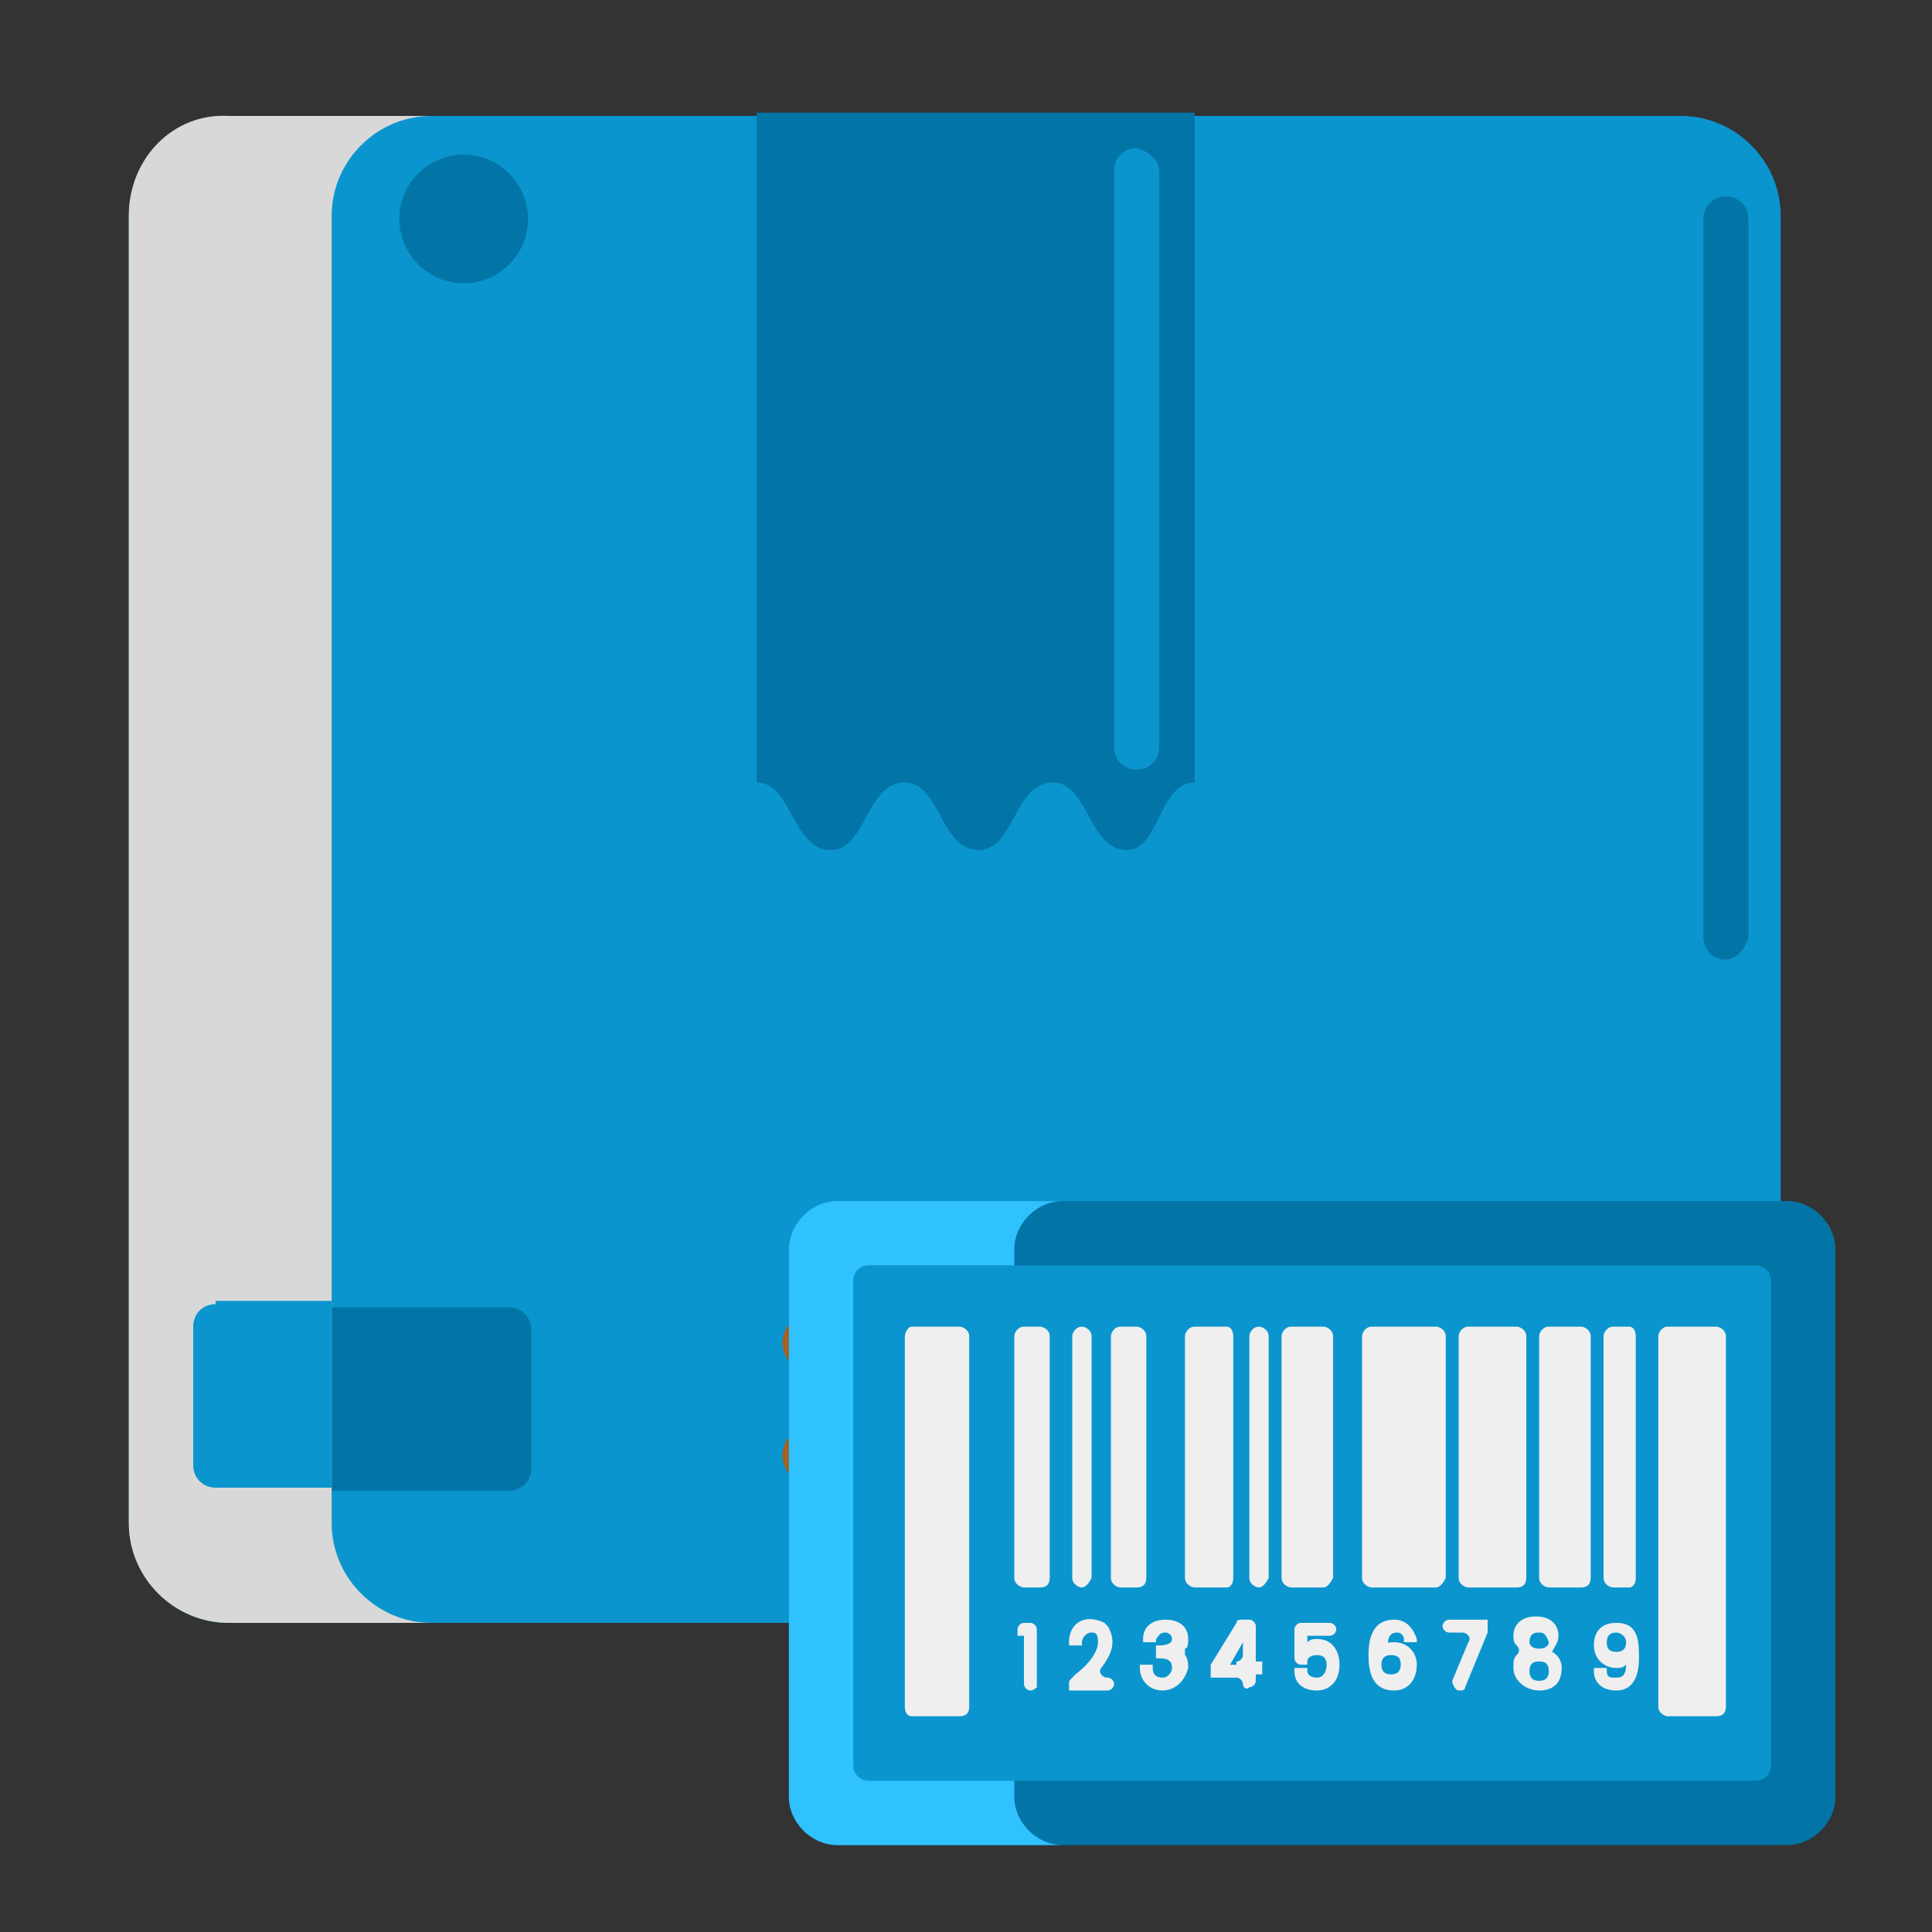 <?xml version="1.0" encoding="utf-8"?>
<!-- Generator: Adobe Illustrator 21.1.0, SVG Export Plug-In . SVG Version: 6.00 Build 0)  -->
<svg version="1.1" id="Layer_1" xmlns="http://www.w3.org/2000/svg" xmlns:xlink="http://www.w3.org/1999/xlink" x="0px" y="0px"
	 width="60px" height="60px" viewBox="0 0 60 60" style="enable-background:new 0 0 60 60;" xml:space="preserve">
<rect x="0" y="0" width="60" height="60" fill="#333333" stroke="none"/>
<style type="text/css">
	.st0{fill:#0b95ce;}
	.st1{fill:#A56021;}
	.st2{fill:#0275a6;}
	.st3{fill:#D8D8D8;}
	.st4{fill:#30c1ff;}
	.st5{fill:#EFEFEF;}
</style>
<path class="st0" d="M52.2,50.4H7.1C5.4,50.4,4,49,4,47.3V6.7c0-1.7,1.4-3.1,3.1-3.1h45.1c1.7,0,3.1,1.4,3.1,3.1v40.6
	C55.3,49,53.9,50.4,52.2,50.4L52.2,50.4z M52.2,50.4"/>
<path class="st1" d="M50.8,42H50v4c0,0.1-0.1,0.3-0.3,0.3h-2.8c-0.2,0-0.3-0.1-0.3-0.3v-4h-0.9c-0.1,0-0.2-0.1-0.1-0.2l2.6-2.3
	c0,0,0,0,0.1,0c0,0,0,0,0.1,0l2.6,2.3C51,41.9,50.9,42,50.8,42L50.8,42z M50.8,42"/>
<path class="st2" d="M53.6,29.8c-0.4,0-0.7-0.3-0.7-0.7V6.8c0-0.4,0.3-0.7,0.7-0.7c0.4,0,0.7,0.3,0.7,0.7v22.3
	C54.2,29.5,53.9,29.8,53.6,29.8L53.6,29.8z M53.6,29.8"/>
<path class="st1" d="M36,42.6H25.2c-0.5,0-0.9-0.4-0.9-0.9c0-0.5,0.4-0.9,0.9-0.9H36c0.5,0,0.9,0.4,0.9,0.9
	C36.9,42.2,36.5,42.6,36,42.6L36,42.6z M36,42.6"/>
<path class="st1" d="M36,46.1H25.2c-0.5,0-0.9-0.4-0.9-0.9c0-0.5,0.4-0.9,0.9-0.9H36c0.5,0,0.9,0.4,0.9,0.9
	C36.9,45.7,36.5,46.1,36,46.1L36,46.1z M36,46.1"/>
<path class="st2" d="M15.8,46.3H6.7c-0.4,0-0.7-0.3-0.7-0.7v-4.3c0-0.4,0.3-0.7,0.7-0.7h9.1c0.4,0,0.7,0.3,0.7,0.7v4.3
	C16.5,46,16.2,46.3,15.8,46.3L15.8,46.3z M15.8,46.3"/>
<path class="st2" d="M16.4,6.8c0,1.1-0.9,2-2,2s-2-0.9-2-2c0-1.1,0.9-2,2-2S16.4,5.7,16.4,6.8L16.4,6.8z M16.4,6.8"/>
<path class="st3" d="M10.3,47.3V6.7c0-1.7,1.4-3.1,3.1-3.1H7.1C5.4,3.5,4,4.9,4,6.7v40.6c0,1.7,1.4,3.1,3.1,3.1h6.3
	C11.7,50.4,10.3,49,10.3,47.3L10.3,47.3z M10.3,47.3"/>
<path class="st0" d="M6.7,40.5c-0.4,0-0.7,0.3-0.7,0.7v4.3c0,0.4,0.3,0.7,0.7,0.7h3.6v-5.8H6.7z M6.7,40.5"/>
<path class="st2" d="M37.1,24.3V3.5H23.5v20.8c1.1,0,1.1,2.1,2.3,2.1c1.1,0,1.1-2.1,2.3-2.1c1.1,0,1.1,2.1,2.3,2.1
	c1.1,0,1.1-2.1,2.3-2.1c1.1,0,1.1,2.1,2.3,2.1C36,26.4,36,24.3,37.1,24.3L37.1,24.3z M37.1,24.3"/>
<path class="st0" d="M35.3,23.9c-0.4,0-0.7-0.3-0.7-0.7V5.3c0-0.4,0.3-0.7,0.7-0.7C35.7,4.7,36,5,36,5.3v17.9
	C36,23.6,35.7,23.9,35.3,23.9L35.3,23.9z M35.3,23.9"/>
<path class="st1" d="M52.2,41.8h-12c-0.5,0-0.9-0.4-0.9-0.9c0-0.5,0.4-0.9,0.9-0.9h12c0.5,0,0.9,0.4,0.9,0.9
	C53.1,41.4,52.7,41.8,52.2,41.8L52.2,41.8z M52.2,41.8"/>
<path class="st1" d="M52.2,45.8h-12c-0.5,0-0.9-0.4-0.9-0.9c0-0.5,0.4-0.9,0.9-0.9h12c0.5,0,0.9,0.4,0.9,0.9
	C53.1,45.4,52.7,45.8,52.2,45.8L52.2,45.8z M52.2,45.8"/>
<path class="st2" d="M55.5,57.3H26c-0.8,0-1.5-0.7-1.5-1.5v-17c0-0.8,0.7-1.5,1.5-1.5h29.5c0.8,0,1.5,0.7,1.5,1.5v17
	C57,56.6,56.3,57.3,55.5,57.3L55.5,57.3z M55.5,57.3"/>
<path class="st4" d="M31.5,55.8v-17c0-0.8,0.7-1.5,1.5-1.5h-7c-0.8,0-1.5,0.7-1.5,1.5v17c0,0.8,0.7,1.5,1.5,1.5h7
	C32.2,57.3,31.5,56.6,31.5,55.8L31.5,55.8z M31.5,55.8"/>
<path class="st0" d="M26.5,54.8v-15c0-0.3,0.2-0.5,0.5-0.5h27.5c0.3,0,0.5,0.2,0.5,0.5v15c0,0.3-0.2,0.5-0.5,0.5H27
	C26.7,55.3,26.5,55.1,26.5,54.8L26.5,54.8z M26.5,54.8"/>
<path class="st0" d="M27,39.3c-0.3,0-0.5,0.2-0.5,0.5v15c0,0.3,0.2,0.5,0.5,0.5h4.5v-16H27z M27,39.3"/>
<path class="st5" d="M29.8,53.3h-1.5c-0.1,0-0.2-0.1-0.2-0.3V41.5c0-0.1,0.1-0.3,0.2-0.3h1.5c0.1,0,0.3,0.1,0.3,0.3v11.5
	C30.1,53.2,30,53.3,29.8,53.3L29.8,53.3z M29.8,53.3"/>
<path class="st5" d="M53.3,53.3h-1.5c-0.1,0-0.3-0.1-0.3-0.3V41.5c0-0.1,0.1-0.3,0.3-0.3h1.5c0.1,0,0.3,0.1,0.3,0.3v11.5
	C53.6,53.2,53.5,53.3,53.3,53.3L53.3,53.3z M53.3,53.3"/>
<path class="st5" d="M32.3,49.3h-0.5c-0.1,0-0.3-0.1-0.3-0.3v-7.5c0-0.1,0.1-0.3,0.3-0.3h0.5c0.1,0,0.3,0.1,0.3,0.3v7.5
	C32.6,49.2,32.5,49.3,32.3,49.3L32.3,49.3z M32.3,49.3"/>
<path class="st5" d="M33.6,49.3c-0.1,0-0.3-0.1-0.3-0.3v-7.5c0-0.1,0.1-0.3,0.3-0.3c0.1,0,0.3,0.1,0.3,0.3v7.5
	C33.8,49.2,33.7,49.3,33.6,49.3L33.6,49.3z M33.6,49.3"/>
<path class="st5" d="M35.3,49.3h-0.5c-0.1,0-0.3-0.1-0.3-0.3v-7.5c0-0.1,0.1-0.3,0.3-0.3h0.5c0.1,0,0.3,0.1,0.3,0.3v7.5
	C35.6,49.2,35.5,49.3,35.3,49.3L35.3,49.3z M35.3,49.3"/>
<path class="st5" d="M38.1,49.3h-1c-0.1,0-0.3-0.1-0.3-0.3v-7.5c0-0.1,0.1-0.3,0.3-0.3h1c0.1,0,0.2,0.1,0.2,0.3v7.5
	C38.3,49.2,38.2,49.3,38.1,49.3L38.1,49.3z M38.1,49.3"/>
<path class="st5" d="M39.1,49.3c-0.1,0-0.3-0.1-0.3-0.3v-7.5c0-0.1,0.1-0.3,0.3-0.3c0.1,0,0.3,0.1,0.3,0.3v7.5
	C39.3,49.2,39.2,49.3,39.1,49.3L39.1,49.3z M39.1,49.3"/>
<path class="st5" d="M41.1,49.3h-1c-0.1,0-0.3-0.1-0.3-0.3v-7.5c0-0.1,0.1-0.3,0.3-0.3h1c0.1,0,0.3,0.1,0.3,0.3v7.5
	C41.3,49.2,41.2,49.3,41.1,49.3L41.1,49.3z M41.1,49.3"/>
<path class="st5" d="M44.6,49.3h-2c-0.1,0-0.3-0.1-0.3-0.3v-7.5c0-0.1,0.1-0.3,0.3-0.3h2c0.1,0,0.3,0.1,0.3,0.3v7.5
	C44.8,49.2,44.7,49.3,44.6,49.3L44.6,49.3z M44.6,49.3"/>
<path class="st5" d="M47.1,49.3h-1.5c-0.1,0-0.3-0.1-0.3-0.3v-7.5c0-0.1,0.1-0.3,0.3-0.3h1.5c0.1,0,0.3,0.1,0.3,0.3v7.5
	C47.4,49.2,47.3,49.3,47.1,49.3L47.1,49.3z M47.1,49.3"/>
<path class="st5" d="M49.1,49.3h-1c-0.1,0-0.3-0.1-0.3-0.3v-7.5c0-0.1,0.1-0.3,0.3-0.3h1c0.1,0,0.3,0.1,0.3,0.3v7.5
	C49.4,49.2,49.3,49.3,49.1,49.3L49.1,49.3z M49.1,49.3"/>
<path class="st5" d="M50.6,49.3h-0.5c-0.1,0-0.3-0.1-0.3-0.3v-7.5c0-0.1,0.1-0.3,0.3-0.3h0.5c0.1,0,0.2,0.1,0.2,0.3v7.5
	C50.8,49.2,50.7,49.3,50.6,49.3L50.6,49.3z M50.6,49.3"/>
<path class="st5" d="M32,52.5c-0.1,0-0.2-0.1-0.2-0.2v-1.5h-0.2v-0.2c0-0.1,0.1-0.2,0.2-0.2H32c0.1,0,0.2,0.1,0.2,0.2v1.8
	C32.2,52.4,32.1,52.5,32,52.5L32,52.5z M32,52.5"/>
<path class="st5" d="M33.2,52.5v-0.2c0-0.1,0-0.1,0.1-0.2c0,0,0.1-0.1,0.1-0.1c0.4-0.3,0.7-0.7,0.7-1c0-0.3-0.1-0.3-0.2-0.3
	c-0.2,0-0.3,0.2-0.3,0.3l0,0.1h-0.4l0-0.1c0-0.6,0.5-0.9,1.1-0.6c0,0,0.1,0.1,0.1,0.1c0.3,0.5,0.1,0.9-0.2,1.3
	c-0.1,0.1,0,0.3,0.2,0.3h0c0.1,0,0.2,0.1,0.2,0.2v0c0,0.1-0.1,0.2-0.2,0.2L33.2,52.5L33.2,52.5z M33.2,52.5"/>
<path class="st5" d="M36.1,52.5c-0.4,0-0.7-0.3-0.7-0.7l0-0.1h0.4l0,0.1c0,0.2,0.1,0.3,0.3,0.3c0.2,0,0.3-0.2,0.3-0.3
	c0-0.2-0.1-0.3-0.4-0.3h-0.1v-0.4H36c0.3,0,0.4-0.1,0.4-0.2c0-0.1-0.1-0.2-0.2-0.2c-0.2,0-0.2,0.1-0.3,0.2l0,0.1h-0.4l0-0.1
	c0-0.4,0.3-0.6,0.7-0.6c0.4,0,0.7,0.2,0.7,0.6c0,0.1,0,0.3-0.1,0.3c0,0.1,0,0.2,0,0.2c0.1,0.1,0.1,0.3,0.1,0.4
	C36.8,52.2,36.5,52.5,36.1,52.5L36.1,52.5z M36.1,52.5"/>
<path class="st5" d="M38.6,52.3L38.6,52.3c0-0.1-0.1-0.2-0.2-0.2h-0.8v-0.3c0,0,0-0.1,0-0.1l0.8-1.3c0-0.1,0.1-0.1,0.2-0.1h0.2
	c0.1,0,0.2,0.1,0.2,0.2v1.1h0.2v0.4H39v0.2c0,0.1-0.1,0.2-0.2,0.2h0C38.7,52.5,38.6,52.4,38.6,52.3L38.6,52.3z M38.4,51.6
	c0.1,0,0.2-0.1,0.2-0.2V51l-0.4,0.7H38.4z M38.4,51.6"/>
<path class="st5" d="M40.9,52.5c-0.4,0-0.7-0.2-0.7-0.6l0-0.1h0.4l0,0.1c0,0.1,0.1,0.2,0.3,0.2c0.2,0,0.3-0.2,0.3-0.4
	c0-0.2-0.1-0.3-0.3-0.3c-0.2,0-0.3,0.1-0.3,0.2l0,0.1h-0.2c-0.1,0-0.2-0.1-0.2-0.2v-0.9c0-0.1,0.1-0.2,0.2-0.2h0.9
	c0.1,0,0.2,0.1,0.2,0.2v0c0,0.1-0.1,0.2-0.2,0.2h-0.7V51c0.1-0.1,0.2-0.1,0.3-0.1c0.5,0,0.7,0.4,0.7,0.8
	C41.6,52.2,41.3,52.5,40.9,52.5L40.9,52.5z M40.9,52.5"/>
<path class="st5" d="M43.3,52.5c-0.7,0-0.8-0.6-0.8-1.1c0-0.9,0.4-1.1,0.8-1.1c0.4,0,0.6,0.3,0.7,0.6l0,0.1h-0.4l0-0.1
	c0-0.1-0.1-0.2-0.2-0.2c-0.2,0-0.3,0.1-0.3,0.4C43,51,43.2,51,43.3,51c0.4,0,0.7,0.3,0.7,0.7C44,52.2,43.7,52.5,43.3,52.5L43.3,52.5
	z M43.2,51.4c-0.2,0-0.3,0.1-0.3,0.3c0,0.2,0.1,0.3,0.3,0.3c0.2,0,0.3-0.1,0.3-0.3C43.5,51.6,43.5,51.4,43.2,51.4L43.2,51.4z
	 M43.2,51.4"/>
<path class="st5" d="M45.1,52.2l0.5-1.2c0.1-0.1,0-0.3-0.2-0.3H45c-0.1,0-0.2-0.1-0.2-0.2v0c0-0.1,0.1-0.2,0.2-0.2h1.2v0.3
	c0,0,0,0.1,0,0.1l-0.7,1.7c0,0.1-0.1,0.1-0.2,0.1h0C45.2,52.5,45.1,52.3,45.1,52.2L45.1,52.2z M45.1,52.2"/>
<path class="st5" d="M47.8,52.5c-0.4,0-0.8-0.3-0.8-0.7c0-0.2,0-0.3,0.1-0.4c0.1-0.1,0.1-0.2,0-0.3c-0.1-0.1-0.1-0.2-0.1-0.3
	c0-0.3,0.2-0.6,0.7-0.6c0.5,0,0.7,0.3,0.7,0.6c0,0.2-0.1,0.3-0.2,0.5c0.2,0.1,0.3,0.3,0.3,0.5C48.5,52.3,48.2,52.5,47.8,52.5
	L47.8,52.5z M47.8,51.6c-0.1,0-0.3,0-0.3,0.3c0,0.2,0.1,0.3,0.3,0.3c0.2,0,0.3-0.1,0.3-0.3C48.1,51.6,47.9,51.6,47.8,51.6L47.8,51.6
	z M47.8,50.7c-0.1,0-0.3,0-0.3,0.3c0,0.1,0.1,0.2,0.3,0.2c0.2,0,0.3-0.1,0.3-0.2C48,50.7,47.9,50.7,47.8,50.7L47.8,50.7z M47.8,50.7
	"/>
<path class="st5" d="M50.2,52.5c-0.5,0-0.7-0.3-0.7-0.6l0-0.1h0.4l0,0.1c0,0.2,0.1,0.2,0.3,0.2c0.1,0,0.3,0,0.3-0.4
	c-0.1,0.1-0.2,0.1-0.3,0.1c-0.4,0-0.7-0.3-0.7-0.7c0-0.5,0.3-0.7,0.7-0.7c0.7,0,0.7,0.6,0.7,1.1C50.9,51.9,50.8,52.5,50.2,52.5
	L50.2,52.5z M50.2,50.7c-0.2,0-0.3,0.1-0.3,0.3c0,0.1,0,0.3,0.3,0.3c0.2,0,0.3-0.1,0.3-0.3C50.5,50.8,50.3,50.7,50.2,50.7L50.2,50.7
	z M50.2,50.7"/>
</svg>
